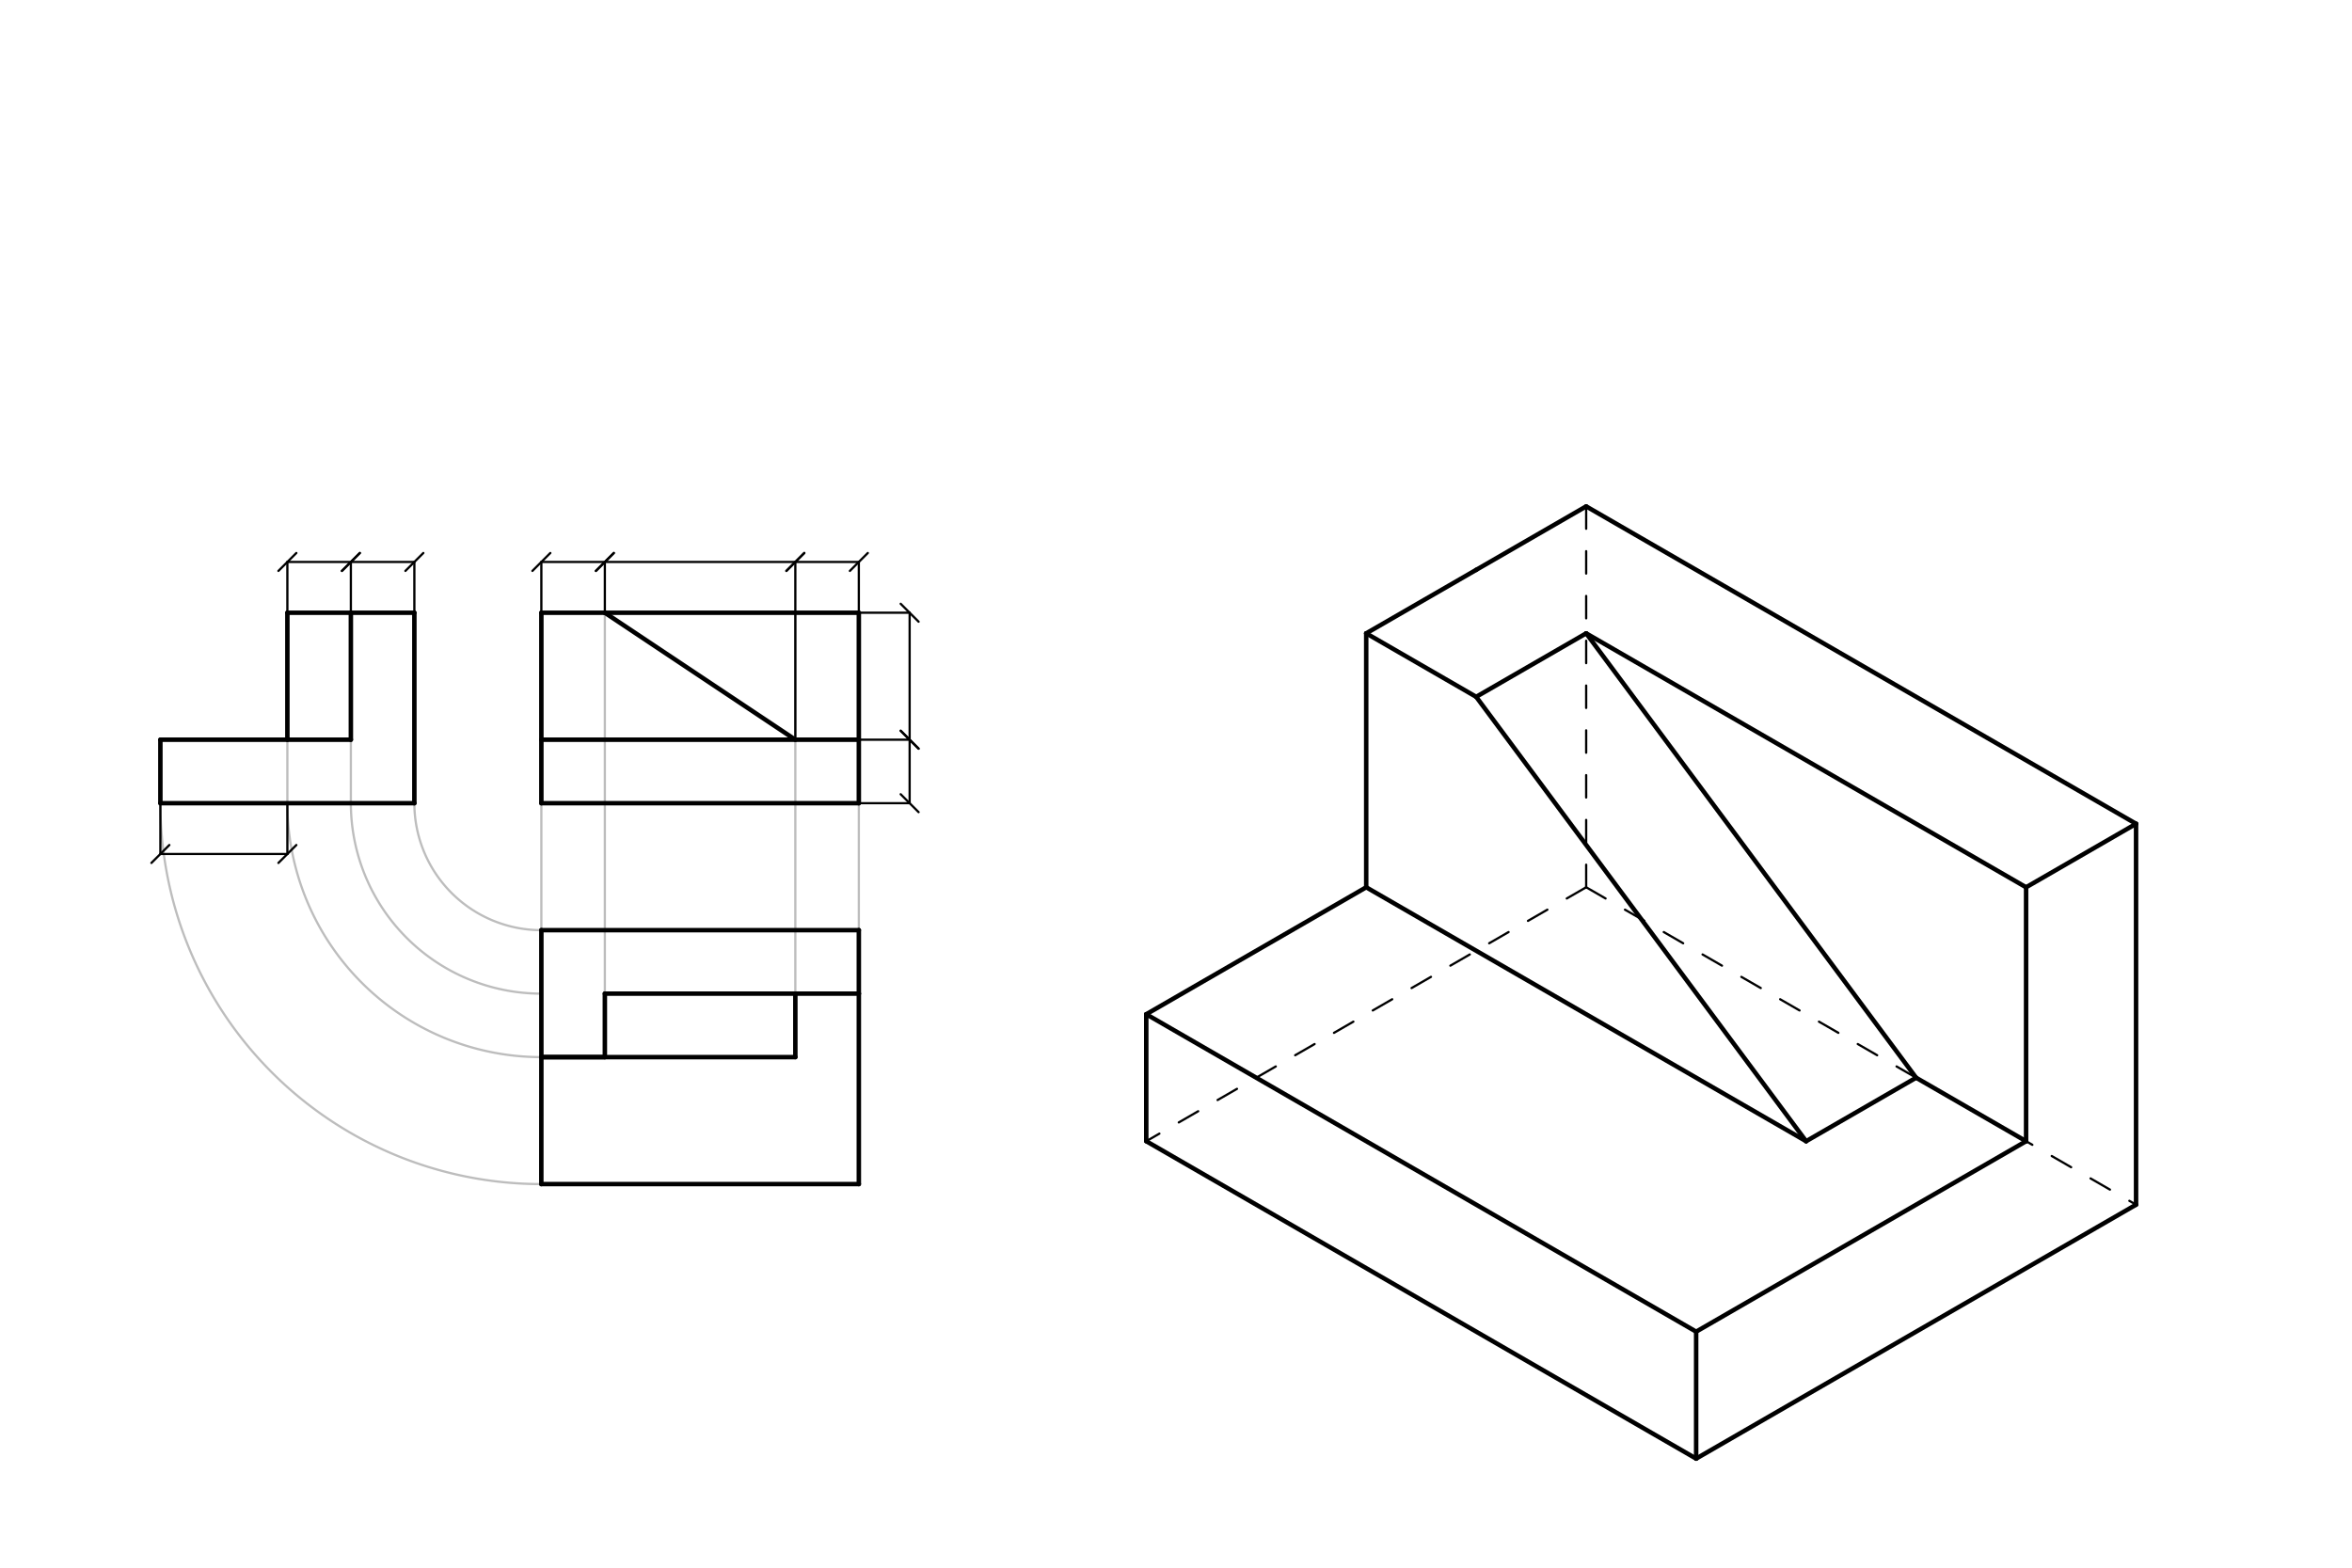 <svg xmlns="http://www.w3.org/2000/svg" class="svg--816" height="100%" preserveAspectRatio="xMidYMid meet" viewBox="0 0 1050 700" width="100%"><defs><marker id="marker-arrow" markerHeight="16" markerUnits="userSpaceOnUse" markerWidth="24" orient="auto-start-reverse" refX="24" refY="4" viewBox="0 0 24 8"><path d="M 0 0 L 24 4 L 0 8 z" stroke="inherit"></path></marker></defs><g class="aux-layer--949"><g class="element--733"><line stroke="#BDBDBD" stroke-dasharray="none" stroke-linecap="round" stroke-width="1" x1="241.679" x2="241.679" y1="273.598" y2="528.716"></line></g><g class="element--733"><line stroke="#BDBDBD" stroke-dasharray="none" stroke-linecap="round" stroke-width="1" x1="270.025" x2="270.025" y1="273.598" y2="472.023"></line></g><g class="element--733"><line stroke="#BDBDBD" stroke-dasharray="none" stroke-linecap="round" stroke-width="1" x1="355.065" x2="355.065" y1="273.598" y2="472.023"></line></g><g class="element--733"><line stroke="#BDBDBD" stroke-dasharray="none" stroke-linecap="round" stroke-width="1" x1="383.411" x2="383.411" y1="273.598" y2="528.716"></line></g><g class="element--733"><path d="M 184.986 358.637 A 56.693 56.693 0 0 0 241.679 415.33" fill="none" stroke="#BDBDBD" stroke-dasharray="none" stroke-linecap="round" stroke-width="1"></path></g><g class="element--733"><path d="M 71.6 358.637 A 170.079 170.079 0 0 0 241.679 528.716" fill="none" stroke="#BDBDBD" stroke-dasharray="none" stroke-linecap="round" stroke-width="1"></path></g><g class="element--733"><line stroke="#BDBDBD" stroke-dasharray="none" stroke-linecap="round" stroke-width="1" x1="156.639" x2="156.639" y1="330.291" y2="358.637"></line></g><g class="element--733"><line stroke="#BDBDBD" stroke-dasharray="none" stroke-linecap="round" stroke-width="1" x1="128.293" x2="128.293" y1="330.291" y2="358.637"></line></g><g class="element--733"><path d="M 156.639 358.637 A 85.039 85.039 0 0 0 241.679 443.677" fill="none" stroke="#BDBDBD" stroke-dasharray="none" stroke-linecap="round" stroke-width="1"></path></g><g class="element--733"><path d="M 128.293 358.637 A 113.386 113.386 0 0 0 241.679 472.023" fill="none" stroke="#BDBDBD" stroke-dasharray="none" stroke-linecap="round" stroke-width="1"></path></g></g><g class="main-layer--75a"><g class="element--733"><line stroke="#000000" stroke-dasharray="none" stroke-linecap="round" stroke-width="2" x1="71.6" x2="184.986" y1="358.637" y2="358.637"></line></g><g class="element--733"><line stroke="#000000" stroke-dasharray="none" stroke-linecap="round" stroke-width="2" x1="184.986" x2="184.986" y1="358.637" y2="273.598"></line></g><g class="element--733"><line stroke="#000000" stroke-dasharray="none" stroke-linecap="round" stroke-width="2" x1="184.986" x2="156.639" y1="273.598" y2="273.598"></line></g><g class="element--733"><line stroke="#000000" stroke-dasharray="none" stroke-linecap="round" stroke-width="2" x1="156.639" x2="156.639" y1="273.598" y2="330.291"></line></g><g class="element--733"><line stroke="#000000" stroke-dasharray="none" stroke-linecap="round" stroke-width="2" x1="156.639" x2="71.6" y1="330.291" y2="330.291"></line></g><g class="element--733"><line stroke="#000000" stroke-dasharray="none" stroke-linecap="round" stroke-width="2" x1="71.6" x2="71.6" y1="330.291" y2="358.637"></line></g><g class="element--733"><line stroke="#000000" stroke-dasharray="none" stroke-linecap="round" stroke-width="2" x1="156.639" x2="128.293" y1="273.598" y2="273.598"></line></g><g class="element--733"><line stroke="#000000" stroke-dasharray="none" stroke-linecap="round" stroke-width="2" x1="128.293" x2="128.293" y1="273.598" y2="330.291"></line></g><g class="element--733"><line stroke="#000000" stroke-dasharray="none" stroke-linecap="round" stroke-width="2" x1="241.679" x2="241.679" y1="358.637" y2="330.291"></line></g><g class="element--733"><line stroke="#000000" stroke-dasharray="none" stroke-linecap="round" stroke-width="2" x1="241.679" x2="383.411" y1="358.637" y2="358.637"></line></g><g class="element--733"><line stroke="#000000" stroke-dasharray="none" stroke-linecap="round" stroke-width="2" x1="241.679" x2="383.411" y1="330.291" y2="330.291"></line></g><g class="element--733"><line stroke="#000000" stroke-dasharray="none" stroke-linecap="round" stroke-width="2" x1="383.411" x2="383.411" y1="330.291" y2="358.637"></line></g><g class="element--733"><line stroke="#000000" stroke-dasharray="none" stroke-linecap="round" stroke-width="2" x1="241.679" x2="241.679" y1="330.291" y2="273.598"></line></g><g class="element--733"><line stroke="#000000" stroke-dasharray="none" stroke-linecap="round" stroke-width="2" x1="241.679" x2="270.025" y1="273.598" y2="273.598"></line></g><g class="element--733"><line stroke="#000000" stroke-dasharray="none" stroke-linecap="round" stroke-width="2" x1="270.025" x2="355.065" y1="273.598" y2="330.291"></line></g><g class="element--733"><line stroke="#000000" stroke-dasharray="none" stroke-linecap="round" stroke-width="2" x1="383.411" x2="383.411" y1="330.291" y2="273.598"></line></g><g class="element--733"><line stroke="#000000" stroke-dasharray="none" stroke-linecap="round" stroke-width="2" x1="270.025" x2="383.411" y1="273.598" y2="273.598"></line></g><g class="element--733"><line stroke="#000000" stroke-dasharray="none" stroke-linecap="round" stroke-width="2" x1="241.679" x2="383.411" y1="415.33" y2="415.33"></line></g><g class="element--733"><line stroke="#000000" stroke-dasharray="none" stroke-linecap="round" stroke-width="2" x1="383.411" x2="383.411" y1="415.33" y2="443.677"></line></g><g class="element--733"><line stroke="#000000" stroke-dasharray="none" stroke-linecap="round" stroke-width="2" x1="383.411" x2="270.025" y1="443.677" y2="443.677"></line></g><g class="element--733"><line stroke="#000000" stroke-dasharray="none" stroke-linecap="round" stroke-width="2" x1="270.025" x2="270.025" y1="443.677" y2="472.023"></line></g><g class="element--733"><line stroke="#000000" stroke-dasharray="none" stroke-linecap="round" stroke-width="2" x1="270.025" x2="241.679" y1="472.023" y2="472.023"></line></g><g class="element--733"><line stroke="#000000" stroke-dasharray="none" stroke-linecap="round" stroke-width="2" x1="241.679" x2="241.679" y1="472.023" y2="415.33"></line></g><g class="element--733"><line stroke="#000000" stroke-dasharray="none" stroke-linecap="round" stroke-width="2" x1="241.679" x2="241.661" y1="472.023" y2="528.716"></line></g><g class="element--733"><line stroke="#000000" stroke-dasharray="none" stroke-linecap="round" stroke-width="2" x1="241.661" x2="383.411" y1="528.716" y2="528.716"></line></g><g class="element--733"><line stroke="#000000" stroke-dasharray="none" stroke-linecap="round" stroke-width="2" x1="383.411" x2="383.411" y1="528.716" y2="443.677"></line></g><g class="element--733"><line stroke="#000000" stroke-dasharray="none" stroke-linecap="round" stroke-width="2" x1="355.065" x2="355.065" y1="443.677" y2="472.023"></line></g><g class="element--733"><line stroke="#000000" stroke-dasharray="none" stroke-linecap="round" stroke-width="2" x1="355.065" x2="241.679" y1="472.023" y2="472.023"></line></g><g class="element--733"><line stroke="#000000" stroke-dasharray="none" stroke-linecap="round" stroke-width="1" x1="128.293" x2="128.293" y1="273.598" y2="250.921"></line></g><g class="element--733"><line stroke="#000000" stroke-dasharray="none" stroke-linecap="round" stroke-width="1" x1="156.639" x2="156.639" y1="273.598" y2="250.921"></line></g><g class="element--733"><line stroke="#000000" stroke-dasharray="none" stroke-linecap="round" stroke-width="1" x1="184.986" x2="184.986" y1="273.598" y2="250.921"></line></g><g class="element--733"><line stroke="#000000" stroke-dasharray="none" stroke-linecap="round" stroke-width="1" x1="128.293" x2="156.639" y1="250.921" y2="250.921"></line><path d="M132.293,246.921 l-8,8" stroke="#000000" stroke-linecap="round" stroke-width="1" transform="rotate(0, 128.293, 250.921)"></path><path d="M160.639,246.921 l-8,8" stroke="#000000" stroke-linecap="round" stroke-width="1" transform="rotate(180, 156.639, 250.921)"></path></g><g class="element--733"><line stroke="#000000" stroke-dasharray="none" stroke-linecap="round" stroke-width="1" x1="156.639" x2="184.986" y1="250.921" y2="250.921"></line><path d="M160.639,246.921 l-8,8" stroke="#000000" stroke-linecap="round" stroke-width="1" transform="rotate(0, 156.639, 250.921)"></path><path d="M188.986,246.921 l-8,8" stroke="#000000" stroke-linecap="round" stroke-width="1" transform="rotate(180, 184.986, 250.921)"></path></g><g class="element--733"><line stroke="#000000" stroke-dasharray="none" stroke-linecap="round" stroke-width="1" x1="71.6" x2="71.6" y1="358.637" y2="381.315"></line></g><g class="element--733"><line stroke="#000000" stroke-dasharray="none" stroke-linecap="round" stroke-width="1" x1="128.293" x2="128.293" y1="358.637" y2="381.315"></line></g><g class="element--733"><line stroke="#000000" stroke-dasharray="none" stroke-linecap="round" stroke-width="1" x1="71.6" x2="128.293" y1="381.315" y2="381.315"></line><path d="M75.6,377.315 l-8,8" stroke="#000000" stroke-linecap="round" stroke-width="1" transform="rotate(0, 71.6, 381.315)"></path><path d="M132.293,377.315 l-8,8" stroke="#000000" stroke-linecap="round" stroke-width="1" transform="rotate(180, 128.293, 381.315)"></path></g><g class="element--733"><line stroke="#000000" stroke-dasharray="none" stroke-linecap="round" stroke-width="1" x1="383.411" x2="406.088" y1="330.291" y2="330.291"></line></g><g class="element--733"><line stroke="#000000" stroke-dasharray="none" stroke-linecap="round" stroke-width="1" x1="383.411" x2="406.088" y1="358.637" y2="358.637"></line></g><g class="element--733"><line stroke="#000000" stroke-dasharray="none" stroke-linecap="round" stroke-width="1" x1="383.411" x2="406.088" y1="273.598" y2="273.598"></line></g><g class="element--733"><line stroke="#000000" stroke-dasharray="none" stroke-linecap="round" stroke-width="1" x1="406.088" x2="406.088" y1="273.598" y2="330.291"></line><path d="M410.088,269.598 l-8,8" stroke="#000000" stroke-linecap="round" stroke-width="1" transform="rotate(90, 406.088, 273.598)"></path><path d="M410.088,326.291 l-8,8" stroke="#000000" stroke-linecap="round" stroke-width="1" transform="rotate(270, 406.088, 330.291)"></path></g><g class="element--733"><line stroke="#000000" stroke-dasharray="none" stroke-linecap="round" stroke-width="1" x1="406.088" x2="406.088" y1="330.291" y2="358.637"></line><path d="M410.088,326.291 l-8,8" stroke="#000000" stroke-linecap="round" stroke-width="1" transform="rotate(90, 406.088, 330.291)"></path><path d="M410.088,354.637 l-8,8" stroke="#000000" stroke-linecap="round" stroke-width="1" transform="rotate(270, 406.088, 358.637)"></path></g><g class="element--733"><line stroke="#000000" stroke-dasharray="none" stroke-linecap="round" stroke-width="1" x1="241.679" x2="241.679" y1="273.598" y2="250.921"></line></g><g class="element--733"><line stroke="#000000" stroke-dasharray="none" stroke-linecap="round" stroke-width="1" x1="270.025" x2="270.025" y1="273.598" y2="250.921"></line></g><g class="element--733"><line stroke="#000000" stroke-dasharray="none" stroke-linecap="round" stroke-width="1" x1="355.065" x2="355.065" y1="330.291" y2="273.598"></line></g><g class="element--733"><line stroke="#000000" stroke-dasharray="none" stroke-linecap="round" stroke-width="1" x1="355.065" x2="355.065" y1="273.598" y2="250.921"></line></g><g class="element--733"><line stroke="#000000" stroke-dasharray="none" stroke-linecap="round" stroke-width="1" x1="383.411" x2="383.411" y1="273.598" y2="250.921"></line></g><g class="element--733"><line stroke="#000000" stroke-dasharray="none" stroke-linecap="round" stroke-width="1" x1="241.679" x2="270.025" y1="250.921" y2="250.921"></line><path d="M245.679,246.921 l-8,8" stroke="#000000" stroke-linecap="round" stroke-width="1" transform="rotate(0, 241.679, 250.921)"></path><path d="M274.025,246.921 l-8,8" stroke="#000000" stroke-linecap="round" stroke-width="1" transform="rotate(180, 270.025, 250.921)"></path></g><g class="element--733"><line stroke="#000000" stroke-dasharray="none" stroke-linecap="round" stroke-width="1" x1="270.025" x2="355.065" y1="250.921" y2="250.921"></line><path d="M274.025,246.921 l-8,8" stroke="#000000" stroke-linecap="round" stroke-width="1" transform="rotate(0, 270.025, 250.921)"></path><path d="M359.065,246.921 l-8,8" stroke="#000000" stroke-linecap="round" stroke-width="1" transform="rotate(180, 355.065, 250.921)"></path></g><g class="element--733"><line stroke="#000000" stroke-dasharray="none" stroke-linecap="round" stroke-width="1" x1="355.065" x2="383.411" y1="250.921" y2="250.921"></line><path d="M359.065,246.921 l-8,8" stroke="#000000" stroke-linecap="round" stroke-width="1" transform="rotate(0, 355.065, 250.921)"></path><path d="M387.411,246.921 l-8,8" stroke="#000000" stroke-linecap="round" stroke-width="1" transform="rotate(180, 383.411, 250.921)"></path></g><g class="element--733"><line stroke="#000000" stroke-dasharray="none" stroke-linecap="round" stroke-width="2" x1="953.6" x2="953.6" y1="367.837" y2="537.916"></line></g><g class="element--733"><line stroke="#000000" stroke-dasharray="none" stroke-linecap="round" stroke-width="2" x1="953.6" x2="757.21" y1="537.916" y2="651.302"></line></g><g class="element--733"><line stroke="#000000" stroke-dasharray="none" stroke-linecap="round" stroke-width="2" x1="953.6" x2="708.112" y1="367.837" y2="226.105"></line></g><g class="element--733"><line stroke="#000000" stroke-dasharray="none" stroke-linecap="round" stroke-width="2" x1="708.112" x2="659.015" y1="226.105" y2="254.452"></line></g><g class="element--733"><line stroke="#000000" stroke-dasharray="none" stroke-linecap="round" stroke-width="2" x1="659.015" x2="609.917" y1="254.452" y2="282.798"></line></g><g class="element--733"><line stroke="#000000" stroke-dasharray="none" stroke-linecap="round" stroke-width="2" x1="953.6" x2="904.503" y1="367.837" y2="396.184"></line></g><g class="element--733"><line stroke="#000000" stroke-dasharray="none" stroke-linecap="round" stroke-width="2" x1="904.503" x2="708.112" y1="396.184" y2="282.798"></line></g><g class="element--733"><line stroke="#000000" stroke-dasharray="none" stroke-linecap="round" stroke-width="2" x1="708.112" x2="659.015" y1="282.798" y2="311.145"></line></g><g class="element--733"><line stroke="#000000" stroke-dasharray="none" stroke-linecap="round" stroke-width="2" x1="609.917" x2="659.015" y1="282.798" y2="311.145"></line></g><g class="element--733"><line stroke="#000000" stroke-dasharray="none" stroke-linecap="round" stroke-width="2" x1="757.21" x2="757.21" y1="651.302" y2="594.609"></line></g><g class="element--733"><line stroke="#000000" stroke-dasharray="none" stroke-linecap="round" stroke-width="2" x1="904.503" x2="904.503" y1="396.184" y2="509.57"></line></g><g class="element--733"><line stroke="#000000" stroke-dasharray="none" stroke-linecap="round" stroke-width="2" x1="757.21" x2="904.503" y1="594.609" y2="509.57"></line></g><g class="element--733"><line stroke="#000000" stroke-dasharray="none" stroke-linecap="round" stroke-width="2" x1="904.503" x2="855.405" y1="509.57" y2="481.223"></line></g><g class="element--733"><line stroke="#000000" stroke-dasharray="none" stroke-linecap="round" stroke-width="2" x1="855.405" x2="806.307" y1="481.223" y2="509.57"></line></g><g class="element--733"><line stroke="#000000" stroke-dasharray="none" stroke-linecap="round" stroke-width="2" x1="708.112" x2="855.405" y1="282.798" y2="481.223"></line></g><g class="element--733"><line stroke="#000000" stroke-dasharray="none" stroke-linecap="round" stroke-width="2" x1="806.307" x2="659.015" y1="509.57" y2="311.145"></line></g><g class="element--733"><line stroke="#000000" stroke-dasharray="none" stroke-linecap="round" stroke-width="2" x1="609.917" x2="609.917" y1="282.798" y2="396.184"></line></g><g class="element--733"><line stroke="#000000" stroke-dasharray="none" stroke-linecap="round" stroke-width="2" x1="609.917" x2="511.722" y1="396.184" y2="452.877"></line></g><g class="element--733"><line stroke="#000000" stroke-dasharray="none" stroke-linecap="round" stroke-width="2" x1="511.722" x2="757.21" y1="452.877" y2="594.609"></line></g><g class="element--733"><line stroke="#000000" stroke-dasharray="none" stroke-linecap="round" stroke-width="2" x1="511.722" x2="511.722" y1="452.877" y2="509.57"></line></g><g class="element--733"><line stroke="#000000" stroke-dasharray="none" stroke-linecap="round" stroke-width="2" x1="511.722" x2="757.21" y1="509.57" y2="651.302"></line></g><g class="element--733"><line stroke="#000000" stroke-dasharray="none" stroke-linecap="round" stroke-width="2" x1="609.917" x2="806.307" y1="396.184" y2="509.57"></line></g><g class="element--733"><line stroke="#000000" stroke-dasharray="10" stroke-linecap="round" stroke-width="1" x1="708.112" x2="953.6" y1="396.184" y2="537.916"></line></g><g class="element--733"><line stroke="#000000" stroke-dasharray="10" stroke-linecap="round" stroke-width="1" x1="708.112" x2="708.112" y1="226.105" y2="396.184"></line></g><g class="element--733"><line stroke="#000000" stroke-dasharray="10" stroke-linecap="round" stroke-width="1" x1="708.112" x2="511.722" y1="396.184" y2="509.57"></line></g></g><g class="snaps-layer--ac6"></g><g class="temp-layer--52d"></g></svg>